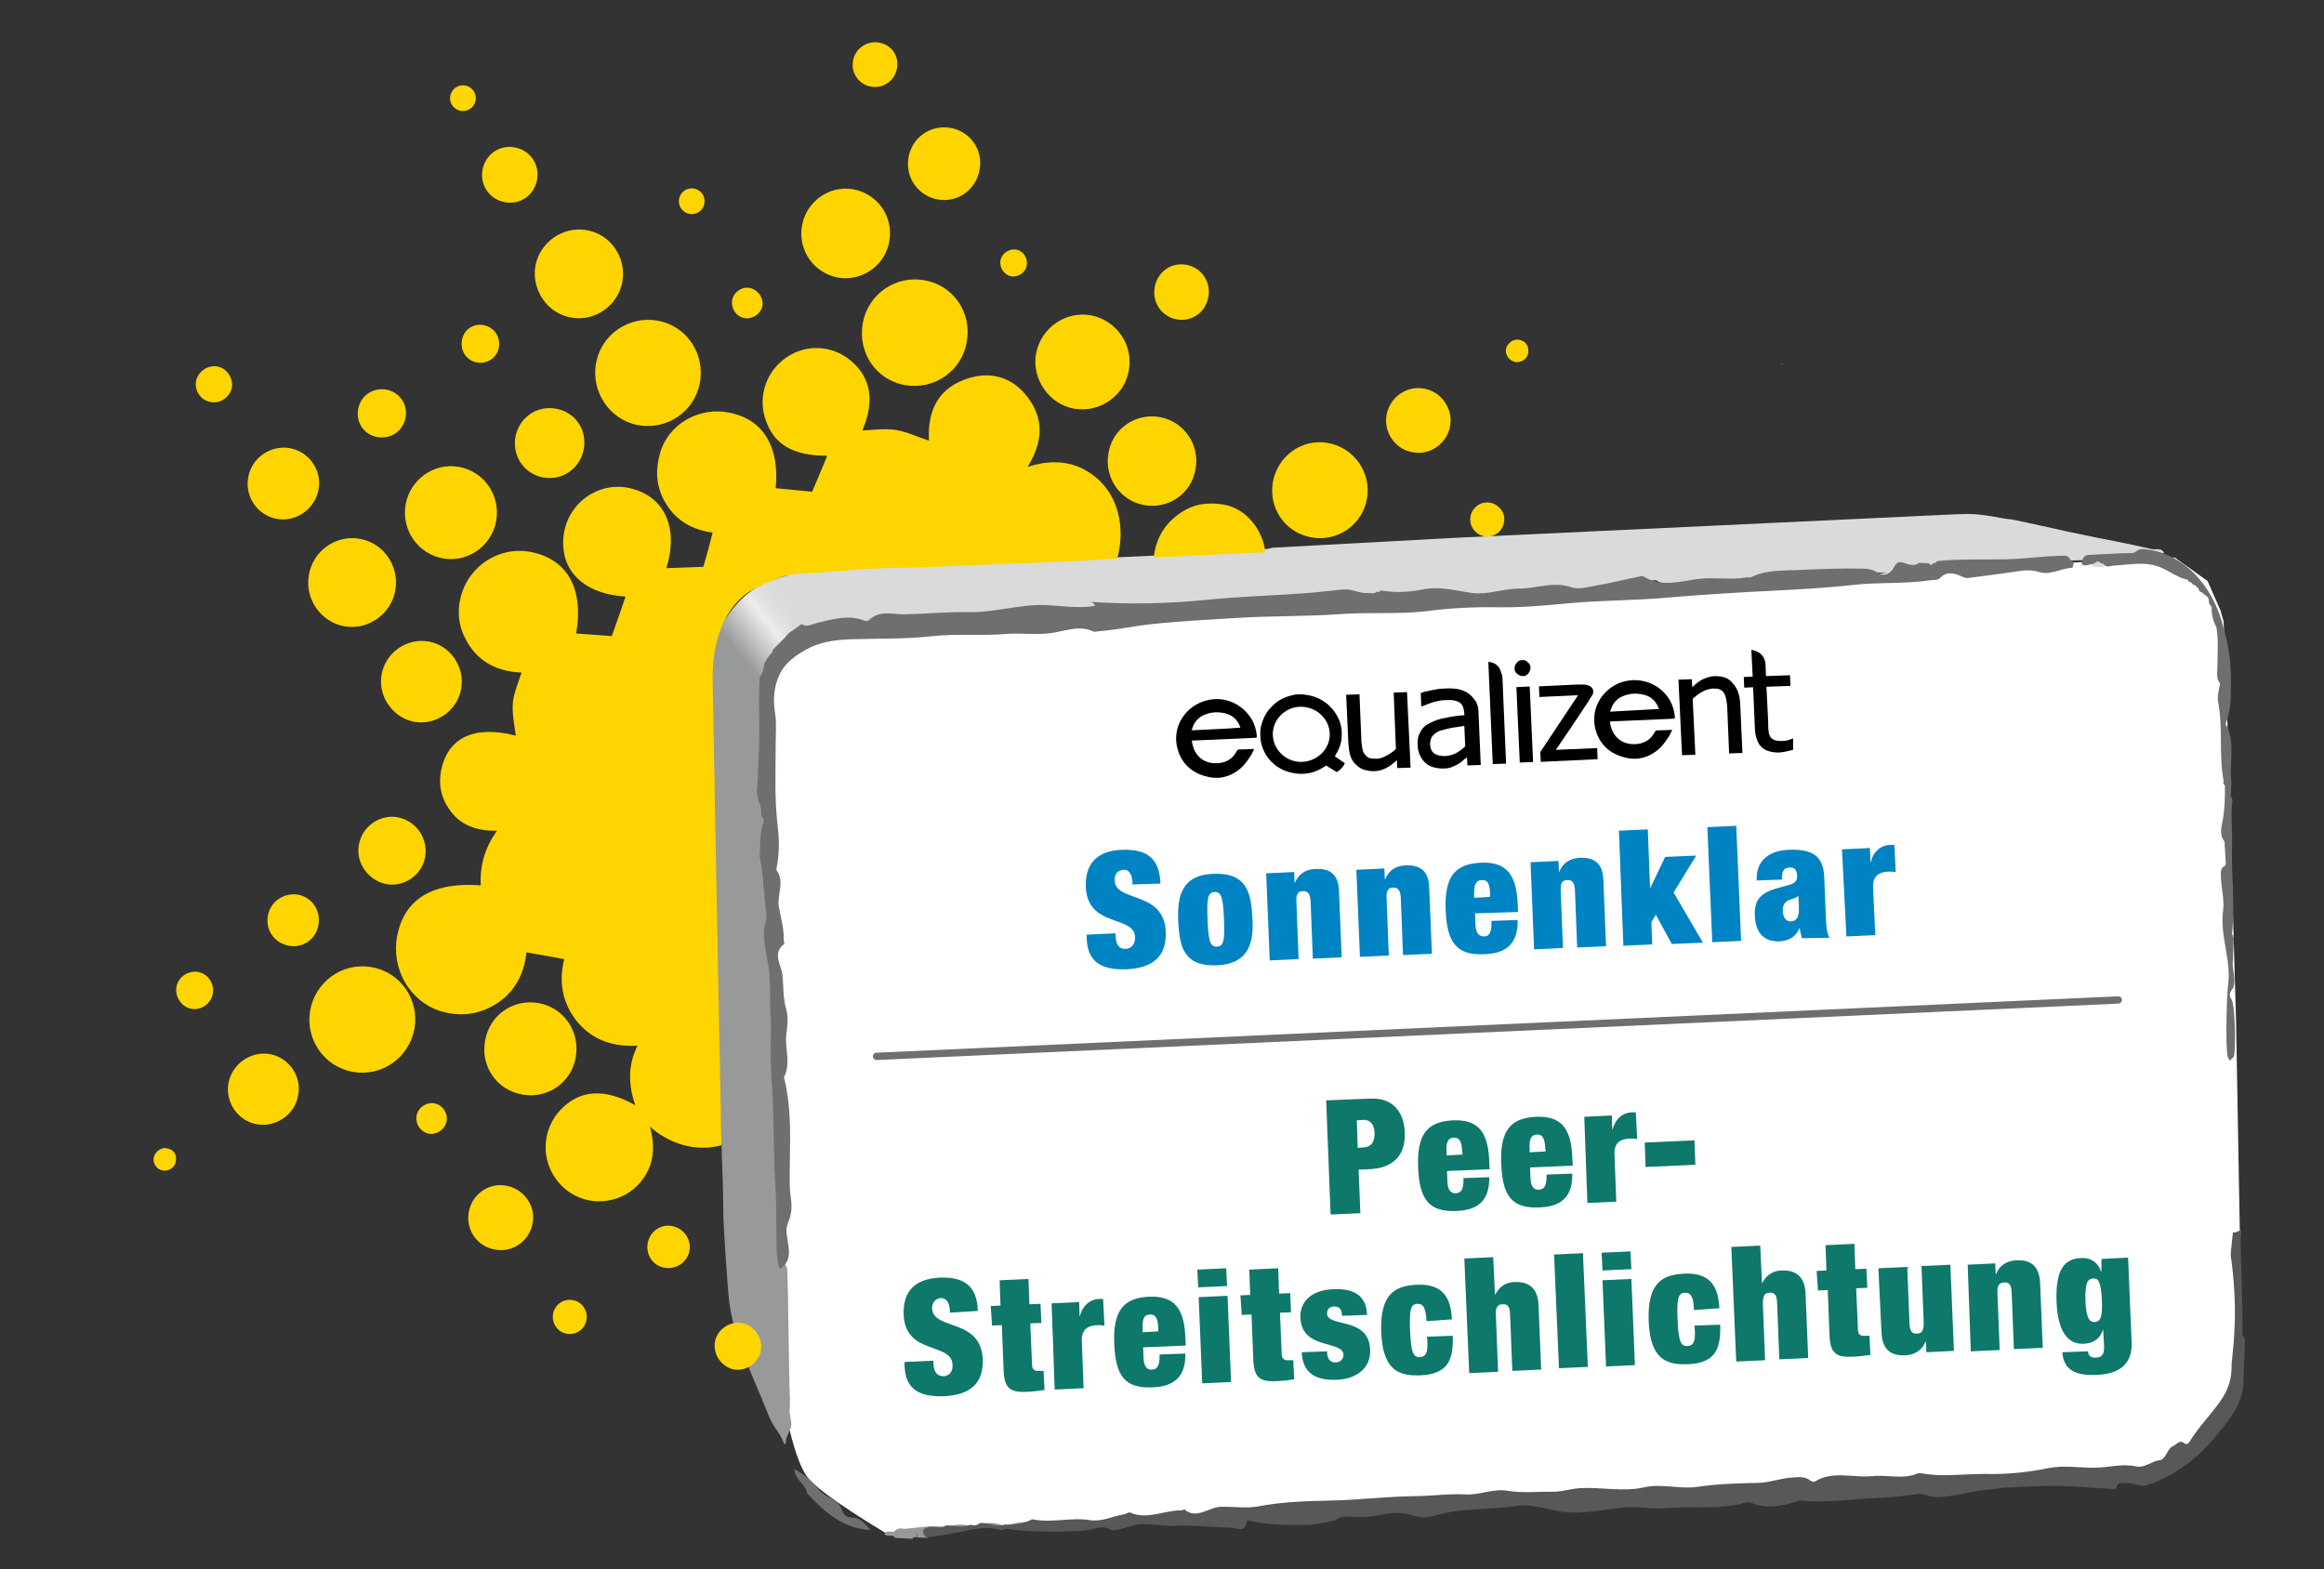 <?xml version="1.0" encoding="utf-8"?>
<!-- Generator: Adobe Illustrator 24.2.3, SVG Export Plug-In . SVG Version: 6.00 Build 0)  -->
<svg version="1.1" xmlns="http://www.w3.org/2000/svg" xmlns:xlink="http://www.w3.org/1999/xlink" x="0px" y="0px"
	 viewBox="0 0 523.1 353.3" style="enable-background:new 0 0 523.1 353.3;" xml:space="preserve">
<rect x="0" y="0" width="523.1" height="353.3" fill="#333333" stroke="none"/>
<style type="text/css">
	.st0{fill:#FFFFFF;}
	.st1{fill:#568A48;}
	.st2{fill:#0E786A;}
	.st3{fill:#5A8945;}
	.st4{display:none;}
	.st5{display:inline;}
	.st6{fill:#1B181C;}
	.st7{fill:#DFDC00;}
	.st8{fill:#F39400;}
	.st9{fill:#E2061B;}
	.st10{fill:#009DDB;}
	.st11{fill:#283577;}
	.st12{fill:#DF007C;}
	.st13{fill:#E71C77;}
	.st14{fill:#020203;}
	.st15{fill:#FFFFFF;stroke:#020203;stroke-width:1.002;stroke-miterlimit:10;}
	.st16{fill:#FDFDFD;stroke:#020203;stroke-width:1.002;stroke-miterlimit:10;}
	.st17{fill:#FFFFFF;stroke:#020203;stroke-width:2.004;stroke-miterlimit:10;}
	.st18{fill:#010202;}
	.st19{fill:#989999;}
	.st20{fill:none;}
	.st21{fill:url(#SVGID_1_);}
	.st22{fill:#5F9497;}
	.st23{fill:none;stroke:#706F6F;stroke-width:1.646;stroke-linecap:round;stroke-miterlimit:10;}
	.st24{fill:#DADADA;}
	.st25{fill:#FFD500;}
	.st26{fill:#585857;}
	.st27{fill:#70706F;}
	.st28{fill:#706F6F;}
	.st29{fill:#0083C2;}
	.st30{fill:#FFFFFF;stroke:#000000;stroke-width:0.25;stroke-miterlimit:10;}
	.st31{fill:#2D2D2D;}
	.st32{fill:url(#SVGID_2_);}
</style>
<g id="Farbcodes">
</g>
<g id="light">
</g>
<g id="dark">
</g>
<g id="Logo">
	<g>
		<path class="st0" d="M182.5,143.8L455,127.2l34.5-1.7l7.4,5.3l2.9,6.6l0.7,2.5l0.5,10.6l2.3,79l1.4,78.5l-6.8,15.9l-9.5,5.9
			l-13.6,2.5l-130.5,5.8L235.8,343l-36.6,2c0,0-14.4-8.5-17.4-12.4s-4.9-14.6-4.9-14.6l-6.2-157.4l5.4-16.3L182.5,143.8z"/>
		<path class="st19" d="M206.3,346c-0.3,0.1-0.8-0.1-0.9,0.4c-1.3-0.1-2.6-0.1-3.9-0.2c-0.6-1-1.7-0.1-2.4-0.8c0.4-1,1.3-0.5,2-0.6
			c0.7,0.1,1.3,0.2,1.4-0.8c0,0,0,0,0,0c0.9,0.2,1.8,0.4,2.7,0.5C206.1,344.7,206.4,345.1,206.3,346z"/>
		<path class="st20" d="M170.4,160l-0.7-0.3C170,159.9,170.2,160,170.4,160z"/>
		<g>
			<path class="st20" d="M170.4,156.7l-0.7-0.3C170,156.6,170.2,156.7,170.4,156.7z"/>
			<path class="st20" d="M177.8,129.4c0.1,0,0.2,0,0.3,0c0,0,0,0,0,0C177.9,129.4,177.7,129.4,177.8,129.4z"/>
			
				<linearGradient id="SVGID_1_" gradientUnits="userSpaceOnUse" x1="240.559" y1="106.068" x2="226.734" y2="118.165" gradientTransform="matrix(0.999 4.935396e-02 -4.935396e-02 0.999 -54.112 18.218)">
				<stop  offset="5.307262e-02" style="stop-color:#DADADA"/>
				<stop  offset="0.239" style="stop-color:#DCDCDC"/>
				<stop  offset="0.384" style="stop-color:#E3E3E3"/>
				<stop  offset="0.489" style="stop-color:#EDEDED"/>
				<stop  offset="0.708" style="stop-color:#CAC9CA"/>
				<stop  offset="1" style="stop-color:#989999"/>
			</linearGradient>
			<path class="st21" d="M180.2,129.8c0.2,0-0.5-0.7-0.3-0.7c-1.4-0.2-6.9,1.7-8.1,2.3c-8.9,4.4-11.6,14.7-11.4,14.1
				c2.9,3.4,5.9,6.9,8.8,10.3c0.2,0.2,0.4,0.4,0.6,0.6l0.7,0.3c0,0,0.7-4,3.6-9.4c1.7-3.2,5.2-5.2,7.1-6.2
				C180.6,139.7,180,129.8,180.2,129.8z"/>
			<path class="st19" d="M169.2,155.5c-2.9-3.4-5.9-7.7-8.8-11.2c-0.2,0.6-0.2-0.6-0.4,0c-0.5,2.6-0.6,5.5-0.6,8.1
				c0,9.7,0.5,21.4,0.9,31.1c0.3,8.2,0.5,16.7,0.8,24.9c0.4,9.6,0.3,18.2,0.6,27.8c0.3,11,1.2,33.2,1.1,36.7
				c0,2.5,0.9,16.2,1.3,19.8c0.3,3.1,1.6,8,2.7,10.9c1.5,3.9,4.6,10.9,6.1,14.8c1.5,3.7,2.1,3,3.6,6.6c0,0.1,0.1,0.1,0.1,0.1
				c0.1-0.1,0.2-0.1,0.3-0.2c-0.2-1.6,1.5-3.2,1.2-4.8c-0.7-3.8-0.2-1.5-0.3-5.3c-0.3-7.7-0.3-21.4-0.6-29.1c-0.7-2-2.3-4.3-2.3-6.4
				c0-5.1-0.1-10.1-0.4-15.2c-0.3-7-0.2-14.1-0.7-21.1c-0.4-5.3,0-10.7-0.3-16c-0.2-3.7,0.1-7.4-0.7-11.2c-0.4-2.2-0.9-4.5-0.7-6.9
				c1.6-4.1,0.1-6.7-0.2-9.7c-0.1-1.5,0-5.3-0.8-6.5c0.2-2.5-0.1-5,0.8-7.4c0.3-0.8,0.4-0.4,0-0.9c-0.5,0.1-0.4-1.2-0.6-2.8
				c-0.2-1.3-0.7-1-0.6-2.4c0.2-7.6,0.6-16.7,0.2-24.9c-0.3,0-1,1.8-1.1,1.7C169.6,155.9,169.4,155.7,169.2,155.5z"/>
		</g>
		<path class="st19" d="M213.5,343.8c-1.1,0.8-2.4,0.1-3.5,0.3c-1.5,0.2-2.2,0.6-1,2.1c-0.9,0-1.7-0.1-2.6-0.1
			c0.1-0.9-0.2-1.3-1.1-1.4c-0.9-0.1-1.8-0.3-2.7-0.5C206.1,344.1,209.8,343.1,213.5,343.8z"/>
		<path class="st19" d="M232.9,342.5c-1.9,1-4,1.1-6.2,1C228.6,342.5,230.8,342.7,232.9,342.5z"/>
		<path class="st19" d="M226.7,343.6c-1.9,0.6-3.8-0.6-5.7-0.3C222.9,342.3,224.8,343.1,226.7,343.6z"/>
		<path class="st19" d="M218.7,343.6c-1.7,0.7-3.5,0-5.3,0.1C215.2,343,217,343.1,218.7,343.6z"/>
		<path class="st19" d="M202.5,344.1c-0.1,1-0.7,0.9-1.4,0.8C201.5,344.5,201.9,344.1,202.5,344.1z"/>
		<path class="st19" d="M221,343.3c-0.5,0.6-1.2,0.4-1.8,0.3C219.7,343.1,220.3,343.2,221,343.3z"/>
		<path class="st22" d="M401.1,82.1c0,0-0.1,0-0.1-0.1c0.1-0.1,0.1-0.1,0.2-0.2c0,0,0.1,0.1,0.1,0.1C401.2,82,401.2,82.1,401.1,82.1
			z"/>
		<path class="st22" d="M175.4,148.9c0.2-0.2,0.3-0.3,0.5-0.5C175.7,148.5,175.5,148.7,175.4,148.9z"/>
		<path class="st22" d="M174.9,149.3c0.2-0.2,0.3-0.3,0.5-0.5C175.2,149,175.1,149.2,174.9,149.3z"/>
		<path class="st22" d="M175.8,148.4c0.2-0.2,0.3-0.3,0.5-0.5C176.1,148.1,176,148.2,175.8,148.4z"/>
		<line class="st23" x1="197.3" y1="237.8" x2="476.8" y2="225.1"/>
		<path class="st24" d="M484.3,123.6c-4.1-1-12.5-2.6-12.5-2.6l-6.7-1.4l-5.4-1.2c0,0-6.8-1.5-7-1.5c-2.2-0.1-5.7-1.2-9.7-1.2
			c-1.8,0-3.2,0.1-3.5,0.1c-6.2,0.3-102.3,4.8-112.6,5.3c-2.1,0.1-19.8,1.1-40.6,2.2c0.1,1.4-108.8,4.6-109.1,5.9l1.1,11.8l1.1,1.1
			c0,0,2.4,0,3.6-0.3c3.6-0.8,7.1-1.9,10.8-0.5c0.3,0.1,0.9,0.2,1.1-0.1c2.5-2.3,5.4-1.3,8.1-1.3c5-0.1,10-0.6,14.9-0.5
			c6,0.1,11.7-1.8,17.7-1.6c3.7,0.2,7.5,0.8,11.3,0.2c-0.2-0.7-1-0.1-1.3-0.7c0.2-0.1,0.3-0.2,0.4-0.2c8.9,0.6,17.9,0.4,26.8-0.5
			c7.2-0.7,14.3-0.9,21.5-1.4c3.2-0.2,6.3-0.6,9.5-0.9c1.9-0.2,3.6,0.9,5.5,0.8c0.8-0.1,1.6,0.4,2.3-0.4c-1.3-0.1-2.7-0.1-4-0.2
			c0-0.1,0-0.2,0-0.3c1.6-0.1,3.3-0.3,4.9-0.4c3.2,0.6,6.5,0.4,9.6-0.2c4-0.8,7.7,0.3,11.5,0.8c3.5,0.4,7-1,10.6-1
			c4,0,8-1.7,12.1-0.3c1.8,0.6,3.8-0.1,5.7-0.4c3.1-0.5,6.3-1.3,9.4-1.9c0.5-0.1,1.1-0.3,1.5-0.1c4.2,2.5,8.5,1,12.7,0.5
			c3.6-0.4,7.1,0.3,10.6-0.3c0.4-0.1,0.9,0.1,1.3-0.1c3.6-1.7,7.4-1.4,11.1-1.6c4.8-0.2,9.7-0.4,14.5-0.3c1.1,0,2.2,0.2,3.2,0.8
			c1.5,1,3.1,0.5,3.9-1.1c0.7-1.4,1.4-1.3,2.5-0.9c1,0.3,2.2,0.7,3.2-0.1c-0.9,0,1.8-0.4,4-0.3c5.3-0.5,10.6-0.3,15.9-0.4
			c4.5-0.1,9-0.8,13.5-0.8c1,0,1.2,1.2,2,1.5c0.7,0,1.5,0,2.2,0.1c0-1.3,0.6-1.9,1.8-1.9c3.2-0.1,6.4-0.4,9.6-0.4
			c0.9,0,1.4-0.9,2.2-0.9C486.6,123.2,485.3,123.8,484.3,123.6z"/>
		<g>
			<path class="st25" d="M275.5,113.6c-3.5-0.6-6.8-0.2-9.7,1.8c-3.8,2.5-5.7,6.1-6.1,10.1c8.4-0.4,17-0.8,25.1-1.2
				C284.3,119.3,280.4,114.4,275.5,113.6z"/>
			<path class="st25" d="M178.7,129.3c0.1,0,0.2,0,0.3,0c0,0,0,0,0,0c0.2,0,0.8-0.2,1-0.2c5.8-0.1,13.3-1.1,19-1.2
				c5.4-0.1,10.3-0.2,15.7-0.5c2.2-0.1,38.4-1.4,36.8-1.8c1.6-5.8,0.7-12.8-3.9-17.3c-4.6-4.4-10.1-5.2-16.3-3.2
				c3.4-5.5,3.8-10.7,0-15.7c-3.2-4.2-7.7-5.8-12.8-4.4c-7.2,2-9.8,7.3-9.4,14.2c-2.5-0.8-4.9-2-7.4-2.4c-2.5-0.4-5.1,0-7.6,0.1
				c2.8-6.5,2-11.9-2.6-15.7c-4.1-3.5-10-3.8-14.4-0.8c-4.5,3-6.5,8.6-4.9,13.7c1.8,5.9,6.2,8.5,14,8.5c-1.1,2.7-2.3,5.5-3.4,8.1
				c-2.7-0.3-5.4-0.5-8.2-0.8c0.9-9.3-2.8-15.5-10.4-17c-6.8-1.4-13.7,2.5-15.6,9c-1,3.4-1,6.7,0.5,10c2.3,4.9,6.3,7.3,11.3,8
				c-0.7,2.8-1.4,5.4-2.1,7.7c-2.8,0.1-5.6,0.2-8.3,0.3c2.8-9.1-0.4-16.2-8.2-18c-7-1.6-13.9,3.2-14.9,10.4c-1.1,8,4.4,13.4,13.9,14
				c-1,3-2.1,6.1-3.1,8.9c-2.7-0.2-5.3-0.4-8-0.6c1.7-10-1.9-16.6-10-18.3c-7.2-1.5-14.2,3-16,10.1c-0.9,3.6-0.4,7,1.5,10.2
				c2.7,4.6,7,6.6,12.2,6.8c-2.4,6.8-2.4,6.8-1.3,14.2c-9.3-2.4-15.3,0.4-16.8,7.8c-0.6,3.1-0.1,6,1.7,8.6c2.5,3.8,6.3,5.1,10.9,5
				c-2.8,3.8-3.9,7.9-3.7,12.3c-10.9-0.8-17.2,3.1-18.8,11.4c-1.4,7.4,2.8,14.7,9.7,16.9c3.6,1.1,7.2,1,10.7-0.6
				c5.4-2.5,8.1-7,8.7-12.6c3,0.5,5.7,1,8.5,1.5c-1.3,5.3-0.4,10,3,14.2c3.5,4.1,8.1,5.6,13.5,5.3c-2.2,4.4-2.1,8.8-0.5,13.4
				c-6.9-3.9-12.5-3.5-16.8,1c-3.8,4-4.5,10.1-1.6,14.8c2.9,4.8,8.5,6.9,13.8,5.3c2.7-0.8,4.8-2.4,6.4-4.6c2.4-3.4,2.7-7.2,1.5-11.7
				c1.4,1.3,5.1,4.2,10.5,4.7c2.2,0.2,4.2-0.1,5.6-0.5c-0.7-35.1-1.4-70.2-2-105.3c0.1-17,10.2-20.3,10.2-20.3
				S175.7,129.4,178.7,129.3z"/>
			<path class="st25" d="M208.1,63.1c-6.5-1.2-12.7,3.1-13.9,9.6c-1.2,6.7,3,12.9,9.6,14c6.5,1.1,12.7-3.2,13.8-9.7
				C218.8,70.4,214.6,64.2,208.1,63.1z"/>
			<path class="st25" d="M83.6,217.7c-6.5-1.1-12.6,3.2-13.8,9.8c-1.1,6.5,3.2,12.7,9.7,13.8c6.5,1.1,12.6-3.2,13.8-9.8
				C94.4,225,90.1,218.8,83.6,217.7z"/>
			<path class="st25" d="M148.1,72.2c-6.4-1.2-12.7,3-13.9,9.4c-1.3,6.5,3,12.9,9.4,14.1c6.4,1.2,12.7-3,13.9-9.4
				C158.8,79.7,154.6,73.4,148.1,72.2z"/>
			<path class="st25" d="M298.8,99.7c-5.8-1-11.3,3-12.3,8.9c-1,5.9,2.9,11.4,8.8,12.4c5.8,1,11.4-2.9,12.4-8.8
				C308.7,106.3,304.7,100.7,298.8,99.7z"/>
			<path class="st25" d="M254.1,83.3c1-5.7-2.8-11.2-8.5-12.3c-5.7-1.1-11.3,2.8-12.4,8.6c-1,5.7,2.9,11.4,8.6,12.4
				C247.6,93,253.2,89,254.1,83.3z"/>
			<path class="st25" d="M121.2,225.8c-5.7-1-11,2.7-12,8.4c-1.1,5.8,2.6,11.2,8.4,12.2c5.7,1,11-2.7,12-8.4
				C130.6,232.2,126.9,226.8,121.2,225.8z"/>
			<path class="st25" d="M99.7,125.7c5.6,1,11-2.8,12-8.5c1-5.7-2.8-11.1-8.4-12.1c-5.6-1-11,2.8-12,8.5
				C90.3,119.3,94.1,124.7,99.7,125.7z"/>
			<path class="st25" d="M200.2,54.2c0.9-5.5-2.7-10.6-8.2-11.6c-5.4-0.9-10.6,2.8-11.5,8.3c-0.9,5.5,2.7,10.6,8.2,11.6
				C194.1,63.4,199.3,59.7,200.2,54.2z"/>
			<path class="st25" d="M261.1,93.9c-5.5-1-10.7,2.6-11.6,8.1c-1,5.5,2.6,10.7,8,11.7c5.5,1,10.7-2.6,11.6-8.1
				C270.1,100.1,266.5,94.9,261.1,93.9z"/>
			<path class="st25" d="M128.7,71.5c5.3,0.9,10.5-2.8,11.4-8.2c0.9-5.4-2.7-10.6-8.1-11.5c-5.3-0.9-10.5,2.7-11.5,8.1
				C119.6,65.3,123.3,70.7,128.7,71.5z"/>
			<path class="st25" d="M77.6,141c5.3,0.9,10.5-2.8,11.4-8.2c0.9-5.4-2.7-10.6-8-11.5c-5.4-1-10.7,2.8-11.5,8.3
				C68.6,134.9,72.3,140.1,77.6,141z"/>
			<path class="st25" d="M96.4,144.4c-4.9-0.8-9.6,2.5-10.5,7.4c-0.9,4.9,2.5,9.8,7.4,10.7c4.9,0.8,9.6-2.5,10.5-7.4
				C104.7,150.1,101.3,145.2,96.4,144.4z"/>
			<path class="st25" d="M214,28.8c-4.5-0.8-8.7,2.1-9.5,6.6c-0.8,4.5,2.1,8.7,6.6,9.5c4.5,0.8,8.6-2.2,9.4-6.7
				C221.3,33.7,218.4,29.6,214,28.8z"/>
			<path class="st25" d="M62.3,116.8c4.3,0.8,8.6-2.2,9.4-6.6c0.8-4.3-2.1-8.5-6.4-9.3c-4.3-0.8-8.6,2.1-9.4,6.4
				C55,111.7,57.9,116,62.3,116.8z"/>
			<path class="st25" d="M60.8,237.3c-4.3-0.8-8.6,2.2-9.4,6.6c-0.7,4.3,2.2,8.5,6.5,9.2c4.2,0.7,8.5-2.2,9.2-6.5
				C68,242.4,65.1,238.1,60.8,237.3z"/>
			<path class="st25" d="M125.1,92c-4.3-0.8-8.4,2.1-9.1,6.5c-0.7,4.3,2.1,8.3,6.4,9c4.3,0.7,8.2-2.1,9-6.4
				C132.2,96.7,129.4,92.7,125.1,92z"/>
			<path class="st25" d="M89.6,184c-4-0.8-8.1,2-8.8,6.1c-0.8,4,2,8.1,6.1,8.9c4,0.8,8.1-2,8.8-6.1C96.4,188.8,93.7,184.8,89.6,184z
				"/>
			<path class="st25" d="M320.6,87.5c-3.9-0.8-7.8,1.9-8.5,5.9c-0.7,3.9,1.9,7.7,5.8,8.4c3.9,0.8,7.8-1.9,8.5-5.9
				C327.1,92.1,324.5,88.2,320.6,87.5z"/>
			<path class="st25" d="M113.9,266.9c-4-0.7-7.7,2-8.4,6c-0.7,4,2,7.8,6,8.4c4,0.7,7.7-2,8.4-6
				C120.6,271.4,117.9,267.6,113.9,266.9z"/>
			<path class="st25" d="M113.6,45.5c3.5,0.7,6.7-1.6,7.3-5.1c0.6-3.4-1.6-6.6-5-7.2c-3.5-0.7-6.7,1.6-7.3,5.1
				C108,41.7,110.2,44.9,113.6,45.5z"/>
			<path class="st25" d="M267,59.6c-3.4-0.6-6.5,1.6-7.1,5.1c-0.6,3.4,1.6,6.6,5,7.2c3.4,0.6,6.5-1.6,7.1-5.1
				C272.6,63.4,270.4,60.2,267,59.6z"/>
			<path class="st25" d="M60.3,206.1c-0.6,3.3,1.5,6.2,4.7,6.8c3.2,0.6,6.2-1.5,6.7-4.8c0.5-3.2-1.5-6.1-4.6-6.7
				C63.9,200.9,60.9,202.9,60.3,206.1z"/>
			<path class="st25" d="M85,98.4c3,0.5,5.8-1.4,6.3-4.5c0.5-2.9-1.4-5.7-4.4-6.2c-3-0.5-5.8,1.4-6.3,4.5C80.1,95.2,82,97.9,85,98.4
				z"/>
			<path class="st25" d="M166.9,297.8c-2.8-0.4-5.6,1.6-6,4.4c-0.4,2.8,1.6,5.6,4.4,6.1c2.8,0.4,5.6-1.6,6-4.4
				C171.7,301.1,169.7,298.3,166.9,297.8z"/>
			<path class="st25" d="M196,19.5c2.8,0.5,5.4-1.3,5.9-4.1c0.5-2.8-1.2-5.3-4-5.8c-2.8-0.5-5.4,1.3-5.9,4.1
				C191.5,16.4,193.3,19,196,19.5z"/>
			<path class="st25" d="M151.3,276c-2.6-0.5-5,1.2-5.5,3.8c-0.5,2.7,1.2,5.2,3.9,5.6c2.6,0.4,5-1.3,5.5-3.9
				C155.6,278.9,153.9,276.5,151.3,276z"/>
			<path class="st25" d="M104,76.5c-0.5,2.4,1,4.7,3.4,5.1c2.3,0.4,4.5-1.1,4.9-3.4c0.4-2.3-1-4.5-3.4-5
				C106.6,72.7,104.4,74.2,104,76.5z"/>
			<path class="st25" d="M44.6,218.8c-2.3-0.4-4.6,1.2-4.9,3.5c-0.3,2.2,1.2,4.4,3.4,4.8c2.2,0.4,4.4-1.2,4.8-3.4
				C48.3,221.4,46.8,219.2,44.6,218.8z"/>
			<path class="st25" d="M48.9,82.5c-2.2-0.4-4.4,1.2-4.8,3.4c-0.3,2.2,1.2,4.3,3.4,4.6c2.2,0.4,4.3-1.2,4.7-3.3
				C52.5,85.1,51.1,82.9,48.9,82.5z"/>
			<path class="st25" d="M129.1,292.7c-2.1-0.5-4.2,0.9-4.6,3c-0.4,2,0.9,4.1,2.9,4.5c2.1,0.5,4.2-0.9,4.6-3
				C132.4,295.2,131.1,293.1,129.1,292.7z"/>
			<path class="st25" d="M335.6,113.2c-2.1-0.5-4.2,0.9-4.6,3c-0.4,2,0.9,4,2.9,4.5c2.1,0.5,4.2-0.9,4.6-3
				C339,115.7,337.6,113.7,335.6,113.2z"/>
			<path class="st25" d="M168.7,64.8c-1.8-0.3-3.6,1-3.9,2.8c-0.3,1.8,0.9,3.7,2.8,4c1.8,0.3,3.6-0.9,4-2.7
				C171.9,67,170.6,65.2,168.7,64.8z"/>
			<path class="st25" d="M97.9,248.4c-1.8-0.4-3.7,0.8-4.1,2.6c-0.4,1.9,0.8,3.8,2.7,4.2c1.8,0.3,3.6-0.9,4-2.7
				C100.9,250.7,99.7,248.8,97.9,248.4z"/>
			<path class="st25" d="M228.8,56.2c-1.6-0.3-3.3,0.8-3.6,2.4c-0.3,1.6,0.8,3.3,2.4,3.6c1.6,0.3,3.3-0.9,3.5-2.5
				C231.4,58.1,230.3,56.5,228.8,56.2z"/>
			<path class="st25" d="M342,76.5c-1.3-0.3-2.7,0.7-3,2c-0.3,1.4,0.7,2.7,2.1,3c1.4,0.2,2.8-0.8,2.9-2.2
				C344.1,77.8,343.4,76.8,342,76.5z"/>
			<path class="st25" d="M37.6,258.5c-1.3-0.3-2.7,0.7-3,2.1c-0.2,1.4,0.7,2.7,2.1,2.9c1.4,0.2,2.8-0.8,2.9-2.2
				C39.8,259.8,39.1,258.8,37.6,258.5z"/>
			<path class="st25" d="M104.2,25c1.6,0,2.9-1.3,2.9-2.9s-1.3-2.9-2.9-2.9c-1.6,0-2.9,1.3-2.9,2.9S102.6,25,104.2,25z"/>
			<circle class="st25" cx="155.7" cy="45.3" r="2.9"/>
		</g>
		<g>
			<path class="st26" d="M505.3,302.6c-0.1,3.2-0.3,6.3-0.4,9.5c-0.4,3.7-2.3,6.4-4.4,9c-4.6,6.2-10.1,10.8-17.1,13.2
				c-1.8,0.6-3.2-0.7-4.9-0.4c-0.8,0.1-1.7-0.6-2.1,0.9c-0.2,0.8-1.2,0.4-1.8,0.3c-4.1-0.2-8.2-0.6-12.3-0.6
				c-3.8,0-7.5,0.2-11.3,0.4c-1.4,0.2-2.7,0.4-4.1,0.5c-3.7,0.3-7.4,1.7-11.2,1.6c-1.3,0-2.5-0.8-3.9-0.7c-3,0.4-6.1,0.8-9.1,0.9
				c-5.7,0.2-11.4,1.2-17.2,0.6c-0.6-0.1-1.1,0.2-1.7,0.4c-3.2,0.9-6.4,1.5-9.6,0.1c-0.5-0.2-1-0.1-1.5,0
				c-5.7,1.6-11.6,0.7-17.4,1.2c-3,0.3-6.1-0.4-9.2-0.2c-5.2,0.4-10.4,1.9-15.7,0.8c-3-0.6-5.8-1.5-9-1.1
				c-6.1,0.9-12.4,0.4-18.5,2.2c-1.6,0.5-3.2,0.5-4.7,0c-2.2-0.8-4.5-0.7-6.7-0.3c-2.6,0.5-5.2,0.8-7.8,0.5
				c-1.1-0.1-2.2,0.1-3.1,0.8c-2.4,0.6-4.8,1.1-7.2,1.1c-4.1,0-8.2,0-12.3-1c-0.2,0-0.5,0.1-0.5,0.2c-0.3,2.8-2.2,1.4-3.4,1.4
				c-3.7-0.1-7.3-0.4-11-0.5c-2.3-0.1-0.4,0.2-2.8,0.1c-2.2-0.1-4.6-0.5-6.8-0.4c-1,0-5.8,1.9-6.8,1.2c-1.6-1.1-3.5,0-5.3,0.2
				c-3.6,0.4-12.9,0.4-16.6-0.2c-3.2-0.5-0.5,0.6-3.7-0.1c-2.6-0.6-5.2,0.1-7.7,0.6c-2.7,0.5-5.4,1-8.1,1.3c-1.2-1.6-0.5-2.2,1-2.4
				c1.2-0.1,2.4,0.6,3.5-0.3c0,0,0,0,0,0c1.8-0.1,3.5,0.6,5.3-0.1c0.1-0.1,0.3-0.1,0.4,0c0.6,0,1.3,0.3,1.8-0.4c0,0,0,0,0,0
				c1.9-0.4,3.8,1,5.7,0.3c0,0,0,0,0,0c2.1,0,4.2-0.1,6.2-1.2c4.4,0.9,8.8-0.5,13.1,0.2c2.6,0.4,5-0.9,7.6-1.3
				c0.5-0.1,1.1-0.6,1.4-0.4c3.9,1.7,7.7-0.6,11.6-0.5c0.2,0,0.5-0.3,0.6-0.2c2.8,2.3,5.4-0.5,8.1-0.6c2.8-0.1,5.7,0.4,8.5-0.1
				c5.2-1,10.6-1.2,15.8-1.3c6.4-0.1,12.7-0.9,19.1-1c3.9,0,7.9-0.6,11.8-0.4c3.2,0.2,6.2-1.4,9.5-0.8c3.2,0.5,6.4,0.2,9.6,0.2
				c2.2,0.1,4.3-0.6,6.5-0.8c4.9-0.3,9.8,0.9,14.6-0.2c4.1-0.9,8,0.5,12-0.1c4.6-0.7,9.2-0.8,13.9-0.9c2.5-0.1,5-1.1,7.5-1.2
				c1.4-0.1,2.8-0.3,4,0.7c0.3,0.2,0.8,0.4,1,0.2c4.1-2.5,8.5-0.8,12.8-1.2c3.4-0.4,6.9,0.8,10.3-0.6c0.2-0.1,0.4-0.1,0.6-0.1
				c5.1,1,10.2,0.1,15.2,0.2c4.6,0.1,9.1-0.4,13.6-1.3c3.4-0.7,6.9-0.1,10.3-0.1c3.2,0,6.3-1,9.5-0.3c2,0.4,3.5-1.2,5.3-1.4
				c1.5-0.2,1.6-2.6,3.1-3.2c0.8-0.4,1.4-1.5,2.5-0.6c0.4,0.3,0.8,0.2,1.1-0.3c2-3.3,4.7-6,6.9-9.1c1.9-2.6,2.7-5.3,2.6-8.4
				c0.5-5,1.5-12.5-0.2-24.6c0-0.7,0.5-5.1,0.5-5.1c1.1,0.3,2.3-1.5,1.8,0.6c-0.2,5.5,0.5,13.1,0.3,22.5
				C505.4,301.1,505.3,301.9,505.3,302.6z"/>
			<path class="st27" d="M181.7,336.2c-0.4-2.2-2.8-3.1-2.9-5.5c1.9,1,3.7,2.4,5.1,4.2c0.7,0.9,1.5,1.5,2.4,2
				c1.3,0.7,2.8,1.4,3.3,3.3c0.3,0.9,1.2,1.4,2,1.4c2,0,3.1,1.4,4.3,2.8C190,344.2,185.7,340.5,181.7,336.2z"/>
			<g>
				<path class="st28" d="M471.5,126.8c0.4-0.5,0.8-0.5,1.3-0.1c0.2,0.1,0.4,0.2,0.6,0.2c0.8,1.1,1.7,0.4,2.6,0.4
					c3.5-0.2,7.1-1,10.5,0.5c2,0.9,3.8,2.3,5.9,2.7c0,0,0.1,0.1,0.1,0.1c0.1,0.4,0.4,0.5,0.7,0.5c0,0,0.1,0.1,0.1,0.1
					c0.1,0.3,0.4,0.5,0.7,0.5c0,0,0.1,0.1,0.1,0.1c0.1,0.1,0.2,0.1,0.3,0.3c0.1,0.1,0.3,0.2,0.4,0.3c0.1,0.6,0.4,0.9,0.9,1
					c0,0,0.1,0.1,0.1,0.1c0.1,0.1,0.2,0.1,0.3,0.3c0.2,0.1,0.3,0.2,0.5,0.3c0.1,0.1,0.2,0.3,0.4,0.4c0.1,0.2,0.1,0.4,0.2,0.6
					c-0.1,0.7,0.2,1.1,0.6,1.5c0,0,0,0.1,0,0.1c0,1.6,0.3,3.1,1.1,4.5c0,0,0,0.1,0,0.1c0.5,3,0.2,6,0.2,9c0,1.2-0.3,2.5,0.6,3.6
					c0,0,0,0.1,0,0.1c-0.3,1.4-0.7,2.8-0.4,4.2c1.1,5.8,0.1,11.8,1.2,17.5c0.1,0.1,0.2,0.1,0.2,0.2c-0.1-0.1-0.1-0.2-0.2-0.2
					c-0.1,0.4-0.1,0.8,0.3,1.1c0,2.6,0,5.2-0.5,7.9c-0.3,1.5-0.8,3.3,0.4,4.7c0,0,0,0,0,0c0.1,1.7,0.2,3.4,0.3,5.1
					c-0.1,0.1-0.1,0.3-0.2,0.4c-1.1,0.5-0.9,1.6-0.9,2.6c0.1,2.5,0.8,5.1,0.5,7.4c-0.8,5.8,1.9,11.2,1.1,16.9
					c-0.3,2.5-0.6,13.5-0.1,16l0.4,0.9l0.2,0c0.3-0.3,0.5-0.6,0.8-0.8c0.5-1.6,0.3-11.7-0.5-12.9c-0.9-1.3-0.1-1.9,0.4-2.7
					c0.7-2.1-0.4-4.1-0.1-6.1c0.1-1.7,0.1-3.4,0.2-5c-0.1-0.3-0.3-0.7-0.4-1c0.7-6.7-0.2-13.4,0-20.2c0.1-3-0.3-6.1,0-9.1
					c0.1-0.5,0.2-1.2-0.3-1.6c0.1-1.3,0.2-2.5,0.1-3.8c-0.4-4.1,1-8.5-1.2-12.4c-0.1-0.1,0-0.3,0.1-0.5c0.7-2.1,1.1-4.3,1-6.6
					c0.2-4.8-0.1-9.6-1.5-14.2c-2.2-9.9-9.4-17.8-18.6-18.2c-0.8,0-1.3,0.9-2.2,0.9c-3.1,0-6.3,0.3-9.4,0.4c-1.2,0-1.7,0.6-1.8,1.9
					c0,0.1,0,0.2,0,0.3c0.3,0.1,0.6,0.1,0.9,0.2 M501,176.5C501,176.5,501,176.5,501,176.5C501,176.5,501,176.5,501,176.5
					C501,176.5,501,176.5,501,176.5C501,176.5,501,176.5,501,176.5L501,176.5L501,176.5z M501,176.2C501,176.2,501,176.2,501,176.2
					C501,176.2,501,176.2,501,176.2z M500.9,175.9C500.9,175.9,500.9,175.8,500.9,175.9C500.9,175.8,500.9,175.9,500.9,175.9z
					 M501.3,182.6c0,0.6-0.1,1.2-0.1,1.8C501.3,183.8,501.3,183.2,501.3,182.6z M501.3,182.3c0,0,0,0.1,0,0.1
					C501.3,182.4,501.3,182.3,501.3,182.3z M501.4,189.7c0,0.3,0,0.6,0,1c0.1,0.2,0.2,0.4,0.3,0.5c-0.1-0.2-0.2-0.4-0.3-0.5
					C501.4,190.3,501.4,190,501.4,189.7c0.1,0,0.2,0,0.4,0c0,0,0,0,0,0C501.7,189.6,501.5,189.6,501.4,189.7z"/>
				<path class="st28" d="M310.8,132.9c3.1,0.6,6.4,0.4,9.4-0.2c3.9-0.8,7.5,0.3,11.3,0.8c3.5,0.4,6.9-1,10.4-1
					c3.9,0,7.8-1.7,11.8-0.3c1.8,0.6,3.8-0.1,5.6-0.4c3.1-0.5,6.1-1.3,9.2-1.9c0.5-0.1,1.1-0.3,1.5-0.1c4.1,2.5,8.3,1,12.5,0.5
					c3.5-0.4,7,0.3,10.4-0.3c0.4-0.1,0.9,0.1,1.3-0.1c3.5-1.7,7.3-1.4,10.9-1.6c4.7-0.2,9.5-0.4,14.2-0.3c1.1,0,2.1,0.2,3.2,0.8
					c1.5,1,3,0.5,3.8-1.1c0.7-1.4,1.4-1.3,2.5-0.9c1,0.3,2.1,0.7,3.2-0.1c0.7,0,1.5,0.1,2.2,0.1c0.3,0.5,0.6,0.5,0.9,0
					c0.4,0,0.7-0.1,0.9-0.5c5.2-0.5,10.4-0.3,15.6-0.4c4.4-0.1,8.8-0.8,13.2-0.8c1,0,1.2,1.2,1.9,1.5c0,0.2,0,0.3,0,0.5
					c-0.1,0.2-0.2,0.7-0.2,0.7c-2.5,0.1-4.9,1.7-7.4,1c-1.7-0.5-3.3-0.5-5-0.2c-3.7,0.6-7.4,1-11,1.5c-0.7,0.1-1.3-0.2-1.9-0.5
					c-1.5-0.6-3.1-1-4.5,0.5c-0.6,0.6-1.4,0.4-2.1,0.5c-5.9,0.9-11.8,0.4-17.7,1.1c-5.4,0.6-10.8,0.9-16.3,1.2
					c-8.3,0.4-16.7,0.9-25,1.6c-7.4,0.7-15,0.6-22.4,1.3c-5.4,0.5-10.7,1-16.1,0.9c-5.4-0.1-10.8,0.2-16.2,0.9
					c-6.1,0.7-12.4,0.2-18.6,0.6c-7.9,0.6-15.9,0.4-23.8,0.9c-6.4,0.4-12.9,0.7-19.3,1.4c-3.9,0.4-7.9,1.3-11.9,1.6
					c-0.4,0-0.8,0.2-1.1,0.1c-3.5-1.7-6.9,0.1-10.3,0.4c-3.1,0.3-6.3-0.1-9.4,0.1c-5.5,0.5-11.1-0.1-16.6,0.5
					c-6.1,0.7-12.1,0.5-18.2,0.7c-3.6,0.1-7.2,0.6-10.2,2.3c-2.3,1.3-4.8,2.9-6.1,5.8c-1.3,2.8-1.4,5.7-0.9,8.8
					c0.3,2.1,0.1,4.3,0.1,6.5c0,6.1-0.3,12.1,0.4,18.2c0.4,3.2,0.5,6.6-0.2,9.9c0,0.2-0.1,0.4,0,0.5c1.9,2.6,0.1,5.5,0.5,8.1
					c0.4,2.5,1.2,4.9,1.1,7.5c0,0.3,0.2,0.9,0.1,1c-2.7,2.1-0.7,4.6-0.4,6.8c0.3,2.6,0.1,5.4,0.9,8c0.5,1.8,0.2,4,0,5.5
					c-0.4,3.2,1.1,6.5-0.5,9.6c-0.1,0.2,0.1,0.5,0.1,0.7c1.4,5.8,1.3,11.8,1.2,17.8c0,2.9-0.2,5.8,0.2,8.7c0.3,1.9,0.2,3.8-0.6,5.6
					c-0.8,1.7-0.1,3.6,0.1,5.4c0.3,2.2-0.1,4-2,5c-0.7-2-0.7-4.1-0.7-6.2c0-5.1-0.1-10.1-0.4-15.2c-0.3-7-0.2-14.1-0.7-21.1
					c-0.4-5.3,0-10.7-0.3-16c-0.2-3.7,0.1-7.4-0.7-11.2c-0.4-2.2-0.9-4.5-0.7-6.9c0.2-1,0.6-2,0.5-2.9c-0.5-4.4-0.6-8.9-1.5-13.3
					c0.2-2.5-0.1-5,0.8-7.4c0.3-0.8-0.1-1.2-0.4-1.7c0.3-2.1-1.2-3.8-1-5.8c0.3-3.8,0.3-7.5,0.5-11.3c0.1-3.9-0.2-7.8,0-11.7
					c0-0.8,0.1-1.7,0.1-2.5c0.7-0.8,0.9-1.9,1-3c0.3-0.5,0.6-1,0.9-1.5c0.1-0.2,0.3-0.3,0.4-0.5l0,0c0.2-0.2,0.3-0.3,0.5-0.5
					c0-0.2,0.1-0.3,0.1-0.5c0.1-0.2,0.3-0.3,0.4-0.5l0,0c0.2-0.2,0.3-0.3,0.5-0.5l0,0c0.2-0.2,0.3-0.3,0.5-0.5l0,0
					c0.2-0.2,0.3-0.3,0.5-0.5l0,0c0.2-0.2,0.3-0.3,0.5-0.5l0,0c0.2-0.2,0.3-0.3,0.5-0.5l0,0c0.1-0.2,0.3-0.3,0.4-0.5l0,0
					c0.2-0.2,0.3-0.3,0.5-0.5c0.9-0.6,1.8-1.2,2.7-1.9c1.2,0.8,2.4,0,3.6-0.3c3.5-0.8,7-1.9,10.5-0.5c0.3,0.1,0.8,0.2,1.1-0.1
					c2.4-2.3,5.2-1.3,7.9-1.3c4.9-0.1,9.8-0.6,14.6-0.5c5.9,0.1,11.4-1.8,17.3-1.6c3.6,0.2,7.4,0.8,11.1,0.2c-0.2-0.7-1-0.9-0.9-0.9
					c8.8,0.6,17.5,0.4,26.3-0.5c7-0.7,14.1-0.9,21.1-1.4c3.1-0.2,6.2-0.6,9.3-0.9c1.9-0.2,3.6,0.9,5.4,0.8c0.8-0.1,1.6,0.4,2.3-0.4
					C310.2,133.5,310.5,133.2,310.8,132.9z M401.1,129.3c0,0,0.1-0.1,0.1-0.1c0,0-0.1-0.1-0.1-0.1c-0.1,0.1-0.1,0.1-0.2,0.2
					C401,129.2,401.1,129.2,401.1,129.3z"/>
			</g>
		</g>
		<g>
			<path class="st29" d="M254.9,199.1l0-0.6c-0.1-1.5-0.7-2.8-2-2.7c-1.5,0.1-2.1,1.2-2,2.4c0.2,5.1,11.1,2.1,11.5,11.6
				c0.2,5.5-2.9,8.1-8.8,8.4c-5.6,0.2-8.8-1.6-9-6.9l0-0.9l6.5-0.3l0,0.6c0.1,2.2,1,3,2.3,2.9c1.4-0.1,2.1-1.2,2.1-2.6
				c-0.2-5.1-10.7-2.1-11.1-11.3c-0.2-5.2,2.5-8.2,8.1-8.4c5.9-0.2,8.5,2.1,8.7,7.6L254.9,199.1z"/>
			<path class="st29" d="M274,217.3c-7.7,0.3-8.5-4.3-8.8-10c-0.2-5.2,0.5-10.3,7.9-10.6c7.6-0.3,8.5,4.3,8.8,10
				C282.2,211.8,281.4,216.9,274,217.3z M273.9,213.1c1.5-0.1,1.8-1.2,1.6-6.2c-0.2-5-0.6-6.1-2.1-6.1c-1.5,0.1-1.8,1.2-1.6,6.2
				C272,212,272.4,213.1,273.9,213.1z"/>
			<path class="st29" d="M285,196.6l6.3-0.3l0.1,2.4l0.1,0c0.8-2,2.4-3,4.6-3.1c2.9-0.1,5.2,0.9,5.3,5.1l0.6,14.8l-6.5,0.3
				l-0.5-12.9c-0.1-1.6-0.5-2.3-1.7-2.3c-1.2,0-1.6,0.8-1.5,2.4l0.5,12.9l-6.5,0.3L285,196.6z"/>
			<path class="st29" d="M305.3,195.8l6.3-0.3l0.1,2.4l0.1,0c0.8-2,2.4-3,4.6-3.1c2.9-0.1,5.2,0.9,5.3,5.1l0.6,14.8l-6.5,0.3
				l-0.5-12.9c-0.1-1.6-0.5-2.3-1.7-2.3s-1.6,0.8-1.5,2.4l0.5,12.9l-6.5,0.3L305.3,195.8z"/>
			<path class="st29" d="M332,205.6l0.1,2.6c0.1,2.1,1,2.6,1.9,2.6c1.2,0,1.8-0.8,1.7-3.5l5.9-0.2c0.1,4.8-2,7.5-7.4,7.7
				c-6.3,0.3-8.5-2.5-8.8-9.9c-0.3-7.5,2-10.4,7.9-10.7c5.2-0.2,8,2,8.3,9.1l0.1,2L332,205.6z M335.4,201c-0.1-2.1-0.6-3-1.9-2.9
				c-1.3,0.1-1.7,1-1.7,3.1l0,0.9l3.6-0.2L335.4,201z"/>
			<path class="st29" d="M344.5,194.1l6.3-0.3l0.1,2.4l0.1,0c0.8-2,2.4-3,4.6-3.1c2.9-0.1,5.2,0.9,5.3,5.1l0.6,14.8l-6.5,0.3
				l-0.5-12.9c-0.1-1.6-0.5-2.3-1.7-2.3c-1.2,0-1.6,0.8-1.5,2.4l0.5,12.9l-6.5,0.3L344.5,194.1z"/>
			<path class="st29" d="M364.4,187l6.5-0.3l0.5,13.1l0.1,0l3.3-6.9l7-0.3l-5.1,8.3l6.6,11.3l-7,0.3l-3.6-6.6l-1,1.7l0.2,5l-6.5,0.3
				L364.4,187z"/>
			<path class="st29" d="M384.3,186.2l6.5-0.3l1.1,25.9l-6.5,0.3L384.3,186.2z"/>
			<path class="st29" d="M405.6,211.2c-0.2-0.7-0.4-1.4-0.5-2.2l-0.1,0c-0.7,1.8-2.4,2.8-4.3,2.9c-3.9,0.2-5.5-2.2-5.7-5.5
				c-0.2-3.6,1-5.4,5.2-6.5l2.5-0.7c1.4-0.4,1.9-1,1.8-2.2c-0.1-1.2-0.6-1.8-1.7-1.7c-1.2,0.1-1.8,0.6-1.7,2.7l-5.7,0.2
				c-0.2-5.6,4.3-6.8,7.2-6.9c4.6-0.2,7.8,0.9,8,6l0.4,9.6c0.1,1.8,0.2,3.2,0.8,4.2L405.6,211.2z M404.9,204.1l-0.1-2.4l-0.1,0
				c-0.3,0.5-1.2,0.5-2.2,1c-1,0.5-1.3,1.3-1.2,2.6c0.1,1.3,0.7,2.1,1.7,2.1C404.5,207.4,405,206.3,404.9,204.1z"/>
			<path class="st29" d="M414.6,191.2l6.3-0.3l0.1,3.1l0.1,0c0.6-2.4,2.3-3.7,4.2-3.8l1.1,0l0.3,6.1c-0.6-0.1-1.1-0.1-1.6-0.1
				c-2.3,0.1-3.6,1.1-3.5,3.6l0.5,10.7l-6.5,0.3L414.6,191.2z"/>
		</g>
		<g>
			<path class="st2" d="M298.5,247.7l10-0.4c5.1-0.2,7.5,3.1,7.7,7.6c0.2,5.2-2.6,8.1-8.1,8.3l-2.3,0.1l0.4,9.8l-6.7,0.3
				L298.5,247.7z M305.6,258.4l1.3-0.1c1.7-0.1,2.5-1.1,2.5-3.2c-0.1-2.1-1-3.1-2.7-3l-1.3,0.1L305.6,258.4z"/>
			<path class="st2" d="M325.7,263.6l0.1,2.5c0.1,2.1,1,2.6,1.9,2.5c1.1,0,1.8-0.8,1.7-3.4l5.8-0.2c0.1,4.7-2,7.4-7.3,7.6
				c-6.2,0.3-8.4-2.5-8.7-9.8c-0.3-7.4,2-10.3,7.8-10.6c5.2-0.2,7.9,2,8.2,9l0.1,2L325.7,263.6z M329.1,259c-0.1-2-0.6-3-1.9-2.9
				c-1.3,0.1-1.7,1-1.6,3.1l0,0.9l3.6-0.2L329.1,259z"/>
			<path class="st2" d="M344.4,262.8l0.1,2.5c0.1,2.1,1,2.6,1.9,2.5c1.1,0,1.8-0.8,1.7-3.4l5.8-0.2c0.1,4.7-2,7.4-7.3,7.6
				c-6.2,0.3-8.4-2.4-8.7-9.8c-0.3-7.4,2-10.3,7.8-10.6c5.2-0.2,7.9,2,8.2,9l0.1,2L344.4,262.8z M347.8,258.3c-0.1-2-0.6-3-1.9-2.9
				c-1.3,0.1-1.7,1-1.6,3.1l0,0.9l3.6-0.2L347.8,258.3z"/>
			<path class="st2" d="M356.6,251.4l6.2-0.3l0.1,3.1l0.1,0c0.6-2.4,2.3-3.7,4.2-3.8l1,0l0.3,6c-0.6-0.1-1.1-0.1-1.6-0.1
				c-2.3,0.1-3.6,1-3.5,3.6l0.4,10.6l-6.5,0.3L356.6,251.4z"/>
			<path class="st2" d="M370.2,257.2l11.2-0.5l0.2,5.5l-11.2,0.5L370.2,257.2z"/>
			<path class="st2" d="M213.8,295.5l0-0.6c-0.1-1.5-0.7-2.7-2-2.7c-1.4,0.1-2,1.2-2,2.3c0.2,5.1,11,2.1,11.4,11.5
				c0.2,5.5-2.9,8-8.7,8.3c-5.5,0.2-8.7-1.5-8.9-6.8l0-0.9l6.5-0.3l0,0.6c0.1,2.2,1,2.9,2.3,2.9c1.4-0.1,2.1-1.2,2-2.6
				c-0.2-5.1-10.6-2.1-11-11.2c-0.2-5.2,2.4-8.1,8.1-8.4c5.8-0.2,8.4,2.1,8.6,7.5L213.8,295.5z"/>
			<path class="st2" d="M223,294l2.2-0.1l-0.2-5.7l6.5-0.3l0.2,5.7l2.5-0.1l0.2,4.3l-2.5,0.1l0.4,9.3c0,1.1,0.6,1.5,1.6,1.4l1,0
				l0.2,4.3c-1.2,0.2-2.4,0.3-3.5,0.4c-3.9,0.2-5.5-0.4-5.7-4.7l-0.4-10.3l-2.2,0.1L223,294z"/>
			<path class="st2" d="M236.7,293.4l6.2-0.3l0.1,3.1l0.1,0c0.6-2.4,2.3-3.7,4.2-3.8l1,0l0.3,6c-0.6-0.1-1.1-0.1-1.6-0.1
				c-2.3,0.1-3.6,1.1-3.5,3.6l0.4,10.6l-6.5,0.3L236.7,293.4z"/>
			<path class="st2" d="M257.3,303.3l0.1,2.5c0.1,2.1,1,2.6,1.9,2.5c1.1,0,1.8-0.8,1.7-3.4l5.8-0.2c0.1,4.7-2,7.4-7.3,7.6
				c-6.2,0.3-8.4-2.4-8.7-9.8c-0.3-7.4,2-10.3,7.8-10.6c5.2-0.2,7.9,2,8.2,9l0.1,2L257.3,303.3z M260.7,298.8c-0.1-2-0.6-3-1.9-2.9
				c-1.3,0.1-1.7,1-1.6,3.1l0,0.9l3.5-0.2L260.7,298.8z"/>
			<path class="st2" d="M269.5,285.8l6.5-0.3l0.2,4l-6.5,0.3L269.5,285.8z M269.8,292l6.5-0.3l0.8,19.4l-6.5,0.3L269.8,292z"/>
			<path class="st2" d="M279.2,291.6l2.2-0.1l-0.2-5.7l6.5-0.3l0.2,5.7l2.5-0.1l0.2,4.3l-2.5,0.1l0.4,9.3c0,1.1,0.6,1.5,1.6,1.4l1,0
				l0.2,4.3c-1.2,0.2-2.4,0.3-3.5,0.4c-3.9,0.2-5.5-0.4-5.7-4.7l-0.4-10.3l-2.2,0.1L279.2,291.6z"/>
			<path class="st2" d="M298.7,304.2c0,0.8,0.2,1.5,0.5,1.9s0.8,0.6,1.4,0.6c1,0,1.8-0.7,1.8-1.7c-0.1-3.4-9.4-1-9.7-8.4
				c-0.1-3.4,2.2-6.2,7.5-6.4c4.8-0.2,7.4,1.7,7.5,5.8l-5.6,0.2c-0.1-1.6-0.7-2.1-1.8-2.1c-1,0-1.6,0.6-1.6,1.6
				c0.1,3.2,9.4,0.6,9.7,8.1c0.2,3.8-2.6,6.6-7.5,6.8c-5.4,0.2-7.7-2-7.9-6.2L298.7,304.2z"/>
			<path class="st2" d="M321.1,297.4c-0.1-1.6-0.3-2.5-0.6-3.1c-0.3-0.6-0.8-0.8-1.5-0.8c-1.5,0.1-1.8,1.4-1.6,6.1
				c0.2,4.8,0.7,6,2.2,5.9c1.2-0.1,1.8-0.8,1.7-3.3l-0.1-1.3l5.8-0.2c0.1,3-0.3,5.2-1.4,6.6c-1.2,1.5-3.2,2.2-5.9,2.3
				c-4.9,0.2-8.4-1.2-8.8-9.5c-0.4-9.2,3.4-10.7,8.2-10.9c5.7-0.2,7.5,3,7.7,7.8L321.1,297.4z"/>
			<path class="st2" d="M329.6,283.3l6.5-0.3l0.4,8.4l0.1,0c1-2.1,2.8-2.8,4.4-2.8c2.7-0.1,5.1,1,5.3,5.1l0.6,14.6l-6.5,0.3
				l-0.5-12.8c-0.1-1.6-0.5-2.3-1.7-2.2c-1.1,0-1.6,0.7-1.5,2.4l0.5,12.8l-6.5,0.3L329.6,283.3z"/>
			<path class="st2" d="M349.8,282.4l6.5-0.3l1.1,25.6l-6.5,0.3L349.8,282.4z"/>
			<path class="st2" d="M360.5,282l6.5-0.3l0.2,4l-6.5,0.3L360.5,282z M360.7,288.2l6.5-0.3l0.8,19.4l-6.5,0.3L360.7,288.2z"/>
			<path class="st2" d="M381.3,294.9c-0.1-1.6-0.2-2.5-0.6-3.1c-0.3-0.6-0.8-0.8-1.5-0.8c-1.5,0.1-1.8,1.4-1.6,6.1
				c0.2,4.8,0.7,6,2.2,5.9c1.2,0,1.8-0.8,1.7-3.3l-0.1-1.3l5.8-0.2c0.1,3-0.3,5.2-1.4,6.6c-1.2,1.5-3.2,2.2-5.9,2.3
				c-4.9,0.2-8.4-1.2-8.8-9.5c-0.4-9.2,3.4-10.7,8.2-10.9c5.7-0.2,7.5,3,7.7,7.8L381.3,294.9z"/>
			<path class="st2" d="M389.7,280.7l6.5-0.3l0.4,8.4l0.1,0c1-2.1,2.8-2.8,4.4-2.8c2.7-0.1,5.1,1,5.3,5.1l0.6,14.6l-6.5,0.3
				l-0.5-12.8c-0.1-1.6-0.5-2.3-1.7-2.2c-1.1,0-1.5,0.7-1.5,2.4l0.5,12.8l-6.5,0.3L389.7,280.7z"/>
			<path class="st2" d="M408.9,286.1l2.2-0.1l-0.2-5.7l6.5-0.3l0.2,5.7l2.5-0.1l0.2,4.3l-2.5,0.1l0.4,9.3c0,1.1,0.6,1.5,1.6,1.4l1,0
				l0.2,4.3c-1.2,0.2-2.4,0.3-3.5,0.4c-3.9,0.2-5.5-0.4-5.7-4.7l-0.4-10.3l-2.2,0.1L408.9,286.1z"/>
			<path class="st2" d="M422.8,285.5l6.5-0.3l0.5,12.8c0.1,1.6,0.5,2.3,1.7,2.2c1.1,0,1.5-0.7,1.5-2.4l-0.5-12.8l6.5-0.3l0.8,19.4
				l-6.2,0.3l-0.1-2.4l-0.1,0c-0.7,1.9-2.4,3-4.6,3.1c-2.8,0.1-5.1-0.9-5.3-5.1L422.8,285.5z"/>
			<path class="st2" d="M442.9,284.7l6.2-0.3l0.1,2.4l0.1,0c0.7-1.9,2.4-3,4.6-3.1c2.8-0.1,5.1,0.9,5.3,5.1l0.6,14.6l-6.5,0.3
				l-0.5-12.8c-0.1-1.6-0.5-2.3-1.7-2.2c-1.1,0-1.6,0.7-1.5,2.4l0.5,12.8l-6.5,0.3L442.9,284.7z"/>
			<path class="st2" d="M473,283.4l6-0.3l0.8,19.1c0.2,5.3-3.3,7.1-7.8,7.3c-4.2,0.2-7.5-0.7-7.8-5.1l5.8-0.2c0,1,0.7,1.5,1.7,1.4
				c1,0,2-0.3,1.9-2.5l-0.2-3.7l-0.1,0c-0.7,2.3-2.5,3-4.3,3.1c-2.6,0.1-5.7-1.3-6.1-9.3c-0.3-7.5,1.8-9.9,5.6-10
				c1.8-0.1,3.6,0.7,4.4,3l0.1,0L473,283.4z M471.5,297.6c1.2-0.1,1.8-0.9,1.6-5c-0.2-4.1-0.8-4.9-2-4.8c-1.2,0.1-1.8,0.9-1.7,5
				C469.6,296.9,470.3,297.6,471.5,297.6z"/>
		</g>
	</g>
	<g>
		<path d="M314.2,168.6c-0.6,0.6-1.4,1.1-2.1,1.5c-0.8,0.4-1.5,0.7-2.2,0.7c-0.8,0-1.3,0-1.8-0.2c-0.4-0.2-0.7-0.5-1-0.9
			c-0.3-0.4-0.4-0.9-0.5-1.5c-0.1-0.6-0.2-1.3-0.2-2.2l-0.4-9.7l-3,0.1l0.5,11c0.1,1.1,0.2,2.1,0.5,2.9c0.3,0.8,0.7,1.4,1.3,1.9
			c0.5,0.5,1.1,0.9,1.8,1.1c0.7,0.2,1.4,0.3,2.2,0.3c1,0,1.9-0.3,2.7-0.7c0.8-0.4,1.6-1,2.4-1.8l0.1,1.8l3-0.1l-0.8-17l-3,0.1
			L314.2,168.6z"/>
		<path d="M330.4,156c-0.7-0.4-1.4-0.7-2.3-0.9c-0.8-0.1-1.8-0.2-3-0.1c-1,0-2,0.2-3,0.4c-1,0.2-1.8,0.4-2.3,0.6l0,0l0.1,3l0.2,0
			l0,0c0.9-0.4,1.8-0.7,2.7-1c0.9-0.2,1.7-0.4,2.4-0.4c0.6,0,1.1,0,1.7,0c0.5,0.1,1,0.2,1.4,0.4c0.4,0.2,0.7,0.5,0.9,0.9
			c0.2,0.4,0.3,0.9,0.4,1.6l0,0.5c-1.5,0.1-2.9,0.3-4.2,0.6c-1.3,0.2-2.5,0.6-3.4,1.1c-1.1,0.5-1.9,1.2-2.3,2.1
			c-0.5,0.8-0.7,1.9-0.6,3c0,0.8,0.2,1.5,0.5,2.2c0.3,0.7,0.7,1.2,1.2,1.7c0.5,0.5,1.1,0.8,1.8,1c0.7,0.2,1.4,0.3,2.1,0.3
			c0.9,0,1.6-0.1,2-0.3c0.5-0.2,1-0.4,1.5-0.7c0.4-0.2,0.7-0.5,1.1-0.8c0.3-0.3,0.6-0.5,0.9-0.7l0.1,1.8l3-0.1l-0.5-11.6
			c0-1.1-0.2-2-0.6-2.7C331.6,157.1,331.1,156.5,330.4,156z M329.8,168c-0.6,0.6-1.3,1.1-2,1.5c-0.7,0.4-1.5,0.6-2.5,0.7
			c-1.1,0-1.9-0.2-2.5-0.6c-0.6-0.5-0.9-1.2-0.9-2.1c0-0.8,0.2-1.5,0.7-2c0.5-0.5,1.1-0.9,1.9-1.1c0.6-0.2,1.5-0.4,2.5-0.6
			c1-0.1,1.9-0.3,2.6-0.4L329.8,168z"/>
		<path d="M342.6,148.6c-0.5,0-0.9,0.2-1.2,0.6c-0.3,0.4-0.5,0.8-0.5,1.3c0,0.5,0.2,0.9,0.6,1.2l0,0c0.4,0.3,0.8,0.5,1.3,0.5
			c0.5,0,0.9-0.2,1.2-0.6c0.3-0.4,0.5-0.8,0.5-1.3c0-0.5-0.2-0.9-0.6-1.2C343.5,148.7,343.1,148.5,342.6,148.6z"/>
		<rect x="341.7" y="154.6" transform="matrix(0.999 -4.466503e-02 4.466503e-02 0.999 -6.944 15.494)" width="3" height="17"/>
		<path d="M358.5,156.3c0.2-0.4,0.1-0.8,0.1-0.8c0-0.2-0.1-0.5-0.4-0.8c-0.2-0.2-0.5-0.3-0.7-0.4c-0.2-0.1-0.5-0.2-1.3-0.2
			c-0.4,0-0.8,0-1.2,0l-8.6,0.4l0.1,2.4l8.7-0.4l-8.5,12.8l0,0l0.1,2.2l12.8-0.6l-0.1-2.5l-9.3,0.4
			C355,161.8,358.2,156.9,358.5,156.3z"/>
		<path d="M386,152.2c-0.9,0-1.8,0.3-2.7,0.7c-0.8,0.4-1.6,1-2.4,1.8l-0.1-1.8l-3,0.1l0.8,17l3-0.1l-0.6-12.6
			c0.7-0.6,1.4-1.2,2.2-1.6c0.7-0.4,1.5-0.6,2.2-0.7c0.7,0,1.3,0,1.7,0.2c0.4,0.2,0.8,0.5,1,0.9c0.2,0.4,0.4,0.9,0.5,1.6
			c0.1,0.7,0.2,1.4,0.2,2.2l0.4,9.7l3-0.1l-0.5-11c-0.1-2.1-0.7-3.7-1.7-4.7C389.1,152.6,387.8,152.2,386,152.2z"/>
		<path d="M403.6,166.2L403.6,166.2c-0.4,0.2-0.7,0.3-1.1,0.4c-0.2,0.1-0.7,0.2-1.5,0.2c-0.5,0-1,0-1.6-0.2
			c-0.4-0.2-0.7-0.4-0.9-0.7c-0.2-0.4-0.4-0.8-0.4-1.3c-0.1-0.5-0.1-1.1-0.1-2l-0.4-8l5.4-0.2l-0.1-2.4l-5.4,0.2l-0.1-2.4
			c0-0.5-0.1-1.2-0.5-1.9c-0.2-0.2-0.3-0.5-0.6-0.7c-0.7-0.6-1.5-0.8-2-0.9l-0.1,0l0.3,6l-2,0.1l0.1,2.4l2-0.1l0.4,9.3
			c0.1,1.9,0.6,3.3,1.5,4.2c0.9,0.8,2.2,1.2,3.8,1.2c0.5,0,1-0.1,1.6-0.2c0.6-0.1,1.1-0.3,1.7-0.4l0,0L403.6,166.2z"/>
		<path d="M337.1,149.9c-0.7-0.7-1.6-0.9-2.1-0.9l0,0l1,23l3-0.1l-0.8-18.9c0-0.6-0.1-1.1-0.3-1.6
			C337.7,150.9,337.6,150.4,337.1,149.9z"/>
		<path d="M300.7,169.8c0.8-1.3,1.3-2.7,1.3-4.2c0.1-1.9-0.4-3.6-1.5-5.2c-0.8-1.2-1.8-2.1-3-2.8c-1.4-0.8-2.9-1.2-4.6-1.3
			c-0.7,0-1.4,0-2,0.2c-1.8,0.4-3.4,1.2-4.7,2.6c-1,1-1.7,2.2-2.1,3.5c-0.4,1.1-0.5,2.2-0.4,3.4c0.1,1.5,0.6,3,1.5,4.3
			c1.1,1.6,2.7,2.8,4.6,3.4c1,0.3,2,0.5,3.1,0.5c1.8,0,3.5-0.5,5-1.5c0.2-0.1,0.3-0.2,0.5-0.3c0.1-0.1,0.1-0.1,0.2,0
			c0.6,0.4,1.2,0.7,1.8,1.1c0.1,0.1,0.3,0.2,0.5,0.3c0.3-0.2,0.6-0.4,0.9-0.7c0.5-0.5,0.8-1,0.9-1.3c-0.7-0.5-1.5-1-2.2-1.5
			C300.5,170.1,300.6,169.9,300.7,169.8z M293.2,171.5c-3.5,0.2-6.5-2.5-6.7-5.9s2.6-6.4,6.1-6.5s6.5,2.5,6.7,5.9
			C299.5,168.4,296.7,171.3,293.2,171.5z"/>
		<path d="M271.9,157.6c-2.4,0.5-4.5,2-5.8,4c-1.3,2-1.7,4.5-1.1,6.8c0.9,3.5,3.3,5.7,7,6.5c0.7,0.2,1.5,0.2,2.2,0.2
			c1.5-0.1,2.9-0.6,4.2-1.5c1.2-0.8,2.1-1.9,3-3.3c0.3-0.4,0.5-0.9,0.8-1.5l0.1-0.2l-2.7,0.1c-0.4,0-0.7,0-0.8,0c0,0-0.1,0-0.2,0.1
			c-0.1,0.1-0.1,0.2-0.2,0.2c-0.3,0.6-0.7,1.2-1.3,1.7c-1,0.8-2.3,1.2-3.9,1.1c-1.6-0.1-2.9-0.8-3.8-2c-0.6-0.8-0.9-1.7-1.1-2.8
			c0-0.1,0-0.2,0-0.3c0,0,0.2,0,0.3,0l13.6-0.6l0.1,0c0.1,0,0.2,0,0.2,0c0.3,0,0.4-0.1,0.4-0.4c-0.1-1.3-0.5-2.6-1.1-3.7
			C279.7,158.5,275.8,156.7,271.9,157.6z M268.2,164.4c0-0.1,0-0.1,0.1-0.2c0.4-1.6,1.4-2.7,2.8-3.3c1.7-0.7,3.4-0.7,5.1-0.2
			c1.5,0.5,2.5,1.6,3,3.1l0,0c0,0,0,0,0,0C275.5,164.1,271.9,164.2,268.2,164.4z"/>
		<path d="M366,153.3c-2.4,0.5-4.5,2-5.8,4c-1.3,2-1.7,4.5-1.1,6.8c0.9,3.5,3.3,5.7,7,6.5c0.7,0.2,1.5,0.2,2.2,0.2
			c1.5-0.1,2.9-0.6,4.2-1.5c1.2-0.8,2.1-1.9,3-3.3c0.3-0.4,0.5-0.9,0.8-1.5l0.1-0.2l-2.7,0.1c-0.4,0-0.7,0-0.8,0c0,0-0.1,0-0.2,0.1
			c-0.1,0.1-0.1,0.2-0.2,0.2c-0.3,0.6-0.7,1.2-1.3,1.7c-1,0.8-2.3,1.2-3.9,1.1c-1.6-0.1-2.9-0.8-3.8-2c-0.6-0.8-0.9-1.7-1.1-2.8
			c0-0.1,0-0.2,0-0.3c0,0,0.2,0,0.3,0l13.6-0.6l0.1,0c0.1,0,0.2,0,0.2,0c0.3,0,0.4-0.1,0.4-0.4c-0.1-1.3-0.5-2.6-1.1-3.7
			C373.9,154.2,369.9,152.5,366,153.3z M362.4,160.2c0-0.1,0-0.1,0.1-0.2c0.4-1.6,1.4-2.7,2.8-3.3c1.7-0.7,3.4-0.7,5.1-0.2
			c1.5,0.5,2.5,1.6,3,3.1l0,0c0,0,0,0,0,0C369.7,159.8,366,160,362.4,160.2z"/>
	</g>
</g>
</svg>
